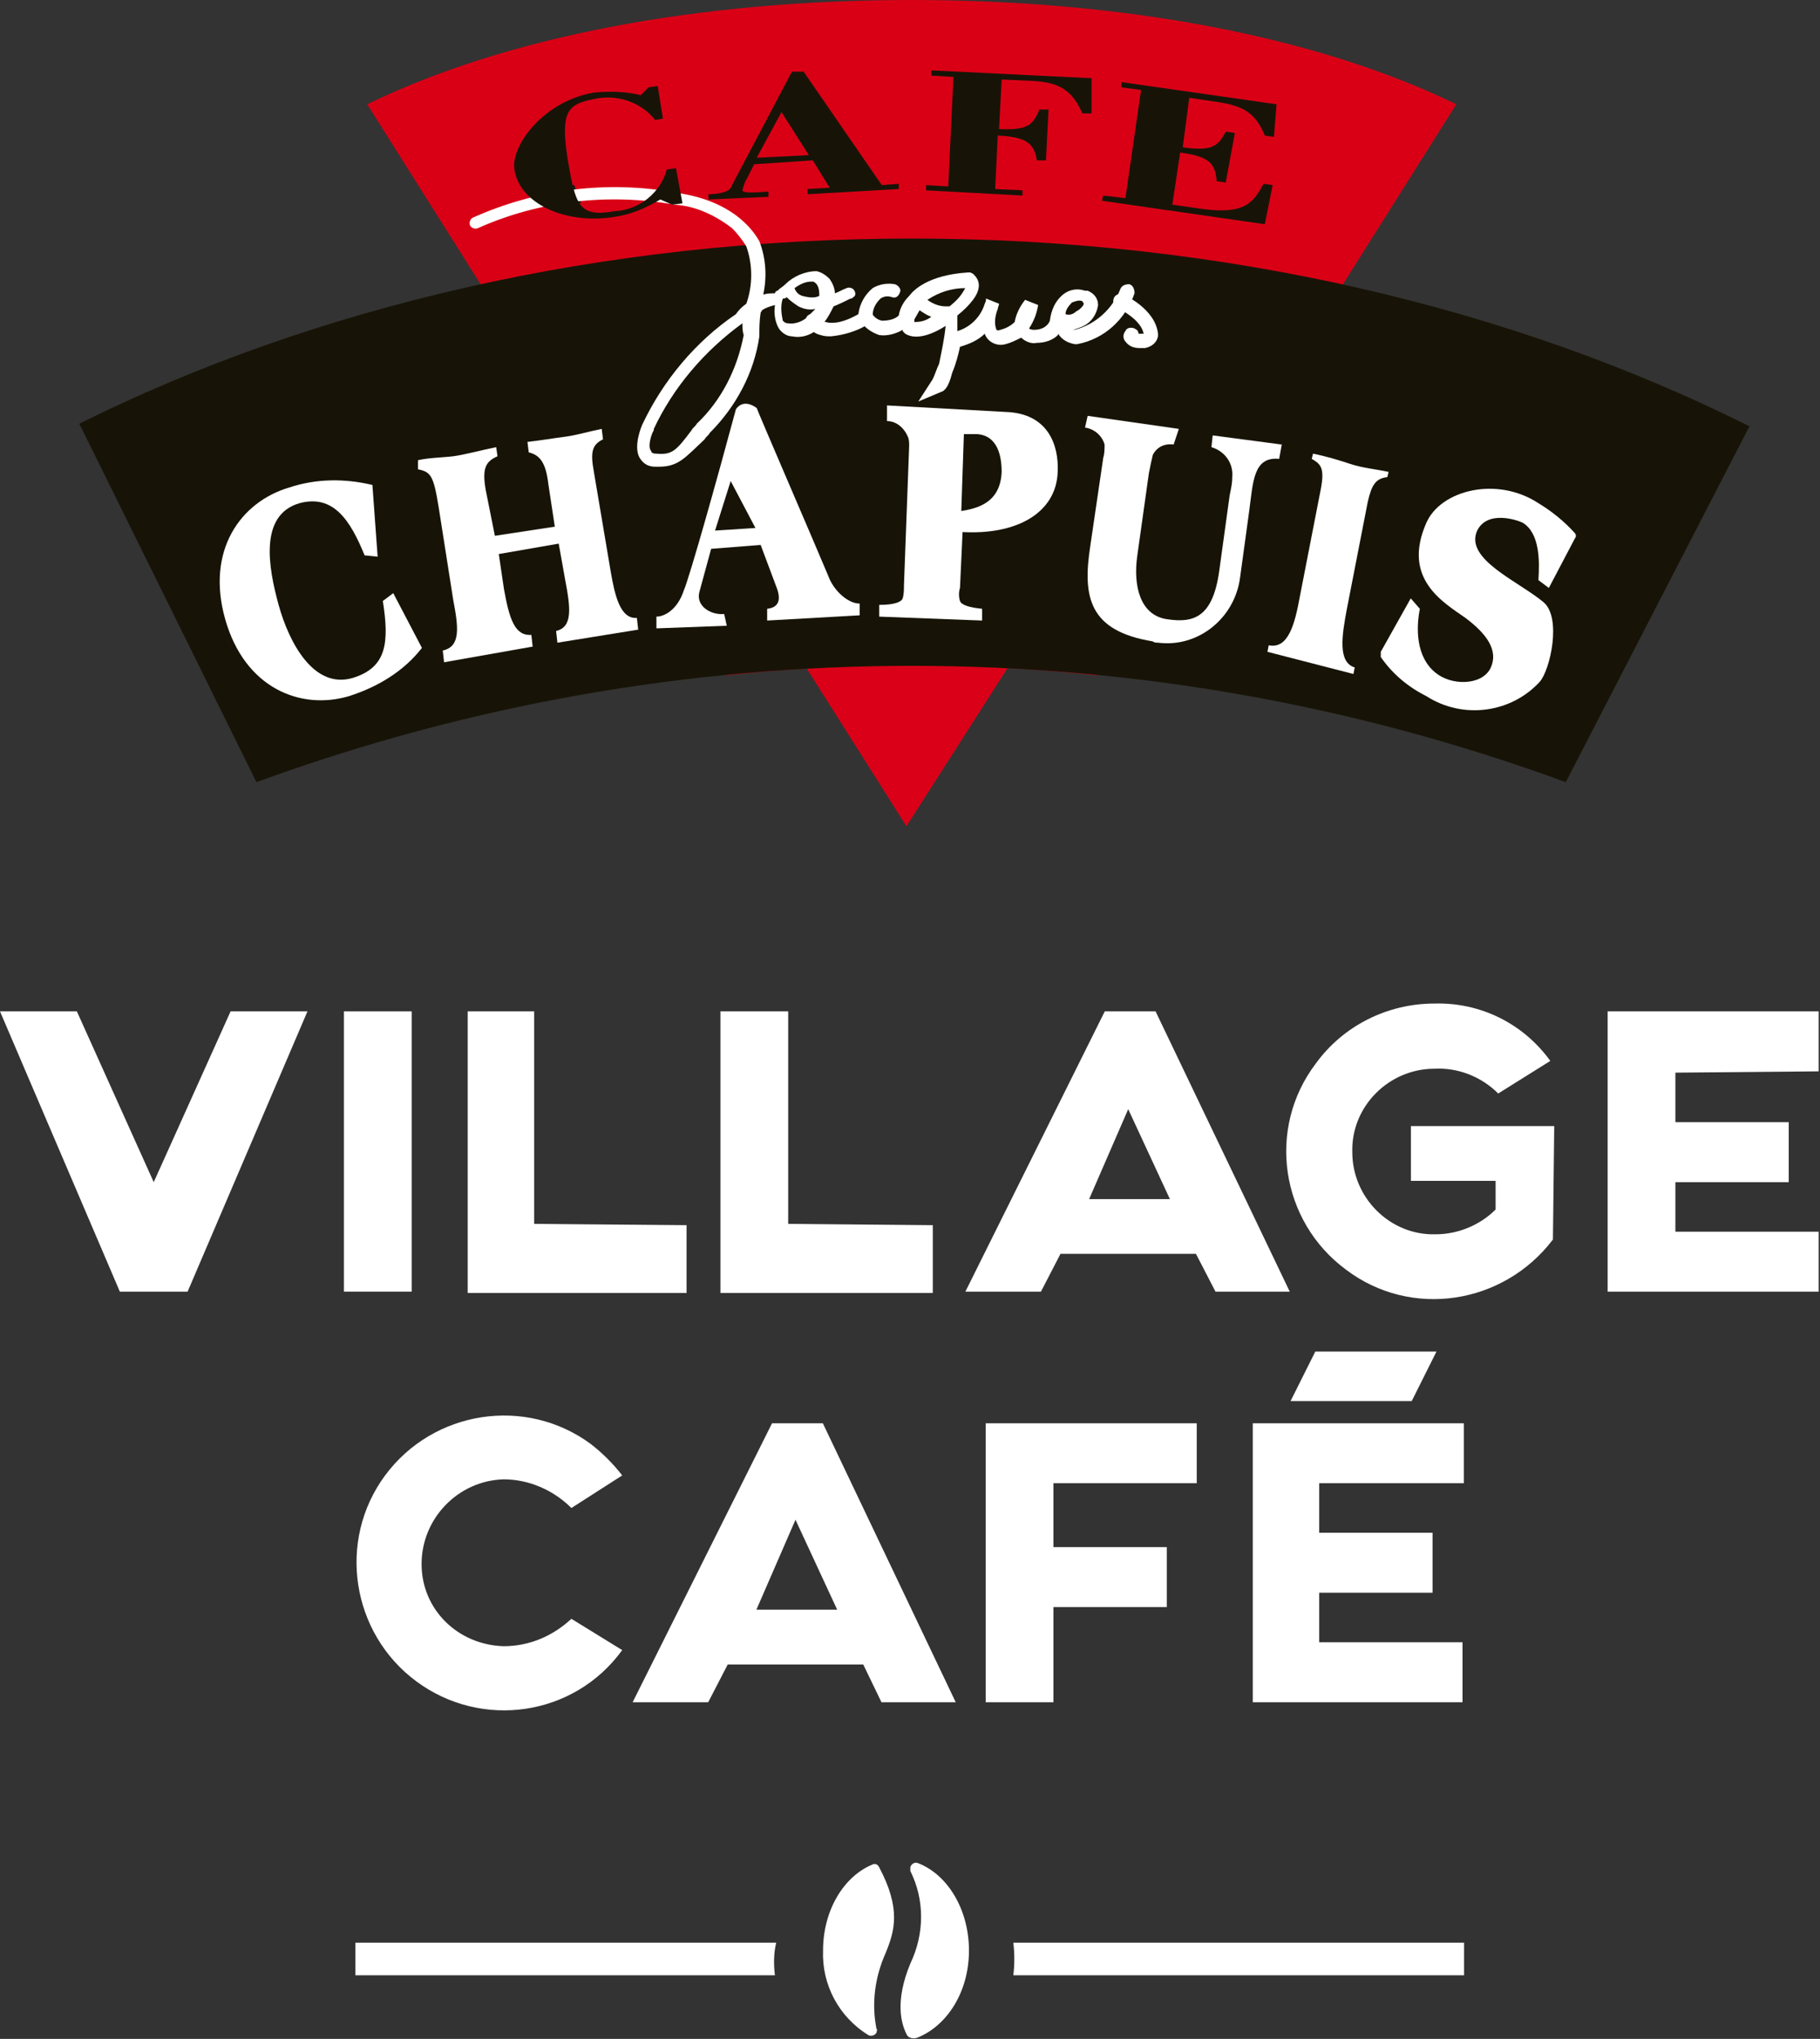 <?xml version="1.0" encoding="utf-8"?>
<!-- Generator: Adobe Illustrator 24.3.0, SVG Export Plug-In . SVG Version: 6.00 Build 0)  -->
<svg version="1.1" id="Calque_1" xmlns="http://www.w3.org/2000/svg" xmlns:xlink="http://www.w3.org/1999/xlink" x="0px" y="0px"
	 viewBox="0 0 139.7 156.4" style="enable-background:new 0 0 139.7 156.4;" xml:space="preserve">
<rect x="0" y="0" width="139.7" height="156.4" fill="#333333" stroke="none"/>
<style type="text/css">
	.st0{fill:#FFFFFF;}
	.st1{fill:#DA0018;}
	.st2{fill:#D90016;}
	.st3{fill:#161615;}
	.st4{fill:#171407;}
	.st5{fill:none;}
</style>
<g id="Groupe_487" transform="translate(-312.118 -177.208)">
	<g id="Groupe_480" transform="translate(312.118 254.189)">
		<path id="Tracé_1679" class="st0" d="M23.6,0.6l-9.2,21.5H9.2L0,0.6h5.9l5.9,13.1l5.9-13.1H23.6z"/>
		<path id="Tracé_1680" class="st0" d="M31.6,0.6v21.5h-5.2V0.6H31.6z"/>
		<path id="Tracé_1681" class="st0" d="M52.7,17v5.2H35.9V0.6H41v16.3L52.7,17z"/>
		<path id="Tracé_1682" class="st0" d="M71.6,17v5.2H55.3V0.6h5.2v16.3L71.6,17z"/>
		<path id="Tracé_1683" class="st0" d="M91.8,19.2H81.4l-1.5,2.9h-5.8L84.8,0.6h3.9L99,22.1h-5.7L91.8,19.2z M89.8,15l-3.2-6.9
			l-3,6.9H89.8z"/>
		<path id="Tracé_1684" class="st0" d="M119.2,18.1L119.2,18.1c-3.8,5-10.9,6.1-15.9,2.3c-5-3.7-6.1-10.8-2.3-15.8
			c2.1-2.9,5.5-4.6,9.1-4.6c3.5-0.1,6.8,1.5,8.9,4.4L115,6.9c-1.3-1.3-3.1-2-4.9-1.9c-3.5,0-6.4,2.9-6.3,6.4c0,3.5,2.9,6.4,6.4,6.3
			c1.7,0,3.4-0.7,4.6-1.9v-2.2h-6.5V9.4h11L119.2,18.1z"/>
		<path id="Tracé_1685" class="st0" d="M128.6,5.3v3.8h8.7v4.6h-8.7v3.8h11v4.6h-16.2V0.6h16.2v4.6L128.6,5.3z"/>
	</g>
	<g id="Groupe_481" transform="translate(339.478 280.885)">
		<path id="Tracé_1686" class="st0" d="M20.4,22.9C16.7,28,9.6,29,4.6,25.3c-5-3.7-6.1-10.8-2.4-15.8c3.7-5,10.8-6.1,15.8-2.4
			c0.9,0.7,1.7,1.5,2.4,2.4L16.5,12c-1.4-1.4-3.3-2.2-5.2-2.2C7.8,9.9,5,12.8,5,16.3c0,3.5,2.8,6.2,6.3,6.3c2,0,3.8-0.8,5.2-2.1
			L20.4,22.9z"/>
		<path id="Tracé_1687" class="st0" d="M38.9,24H28.5L27,26.9h-5.8L31.9,5.5h3.9L46,26.9h-5.7L38.9,24z M36.9,19.8l-3.2-6.9l-3,6.9
			H36.9z"/>
		<path id="Tracé_1688" class="st0" d="M53.5,10.1V15h8.7v4.6h-8.7v7.3h-5.2V5.5h16.2v4.6L53.5,10.1z"/>
		<path id="Tracé_1689" class="st0" d="M73.9,10.1v3.8h8.7v4.6h-8.7v3.8h11v4.6H68.8V5.5h16.2v4.6L73.9,10.1z"/>
		<path id="Tracé_1690" class="st0" d="M81,3.8h-9.3L73.6,0h9.3L81,3.8z"/>
	</g>
	<g id="Groupe_482" transform="translate(339.399 326.229)">
		<path id="Tracé_1691" class="st0" d="M32.3,0H0v2.5h32.2C32.1,1.7,32.1,0.8,32.3,0L32.3,0z"/>
		<path id="Tracé_1692" class="st0" d="M85.1,0H50.5c0.1,0.8,0.1,1.7,0,2.5h34.6V0z"/>
	</g>
	<g id="Groupe_484" transform="translate(375.294 320.129)">
		<g id="Groupe_483">
			<path id="Tracé_1693" class="st0" d="M6.7,7.7c-1.2,2.9-0.7,4.6-0.3,5.4c0.1,0.3,0.5,0.4,0.8,0.3c2.3-0.9,4-3.5,4-6.7
				c0-3.1-1.6-5.8-3.9-6.7C7.1-0.1,6.8,0,6.7,0.3c0,0.1,0,0.2,0,0.3C7.8,2.8,7.8,5.4,6.7,7.7z"/>
			<path id="Tracé_1694" class="st0" d="M3.5,13.2c0.2,0.1,0.5,0,0.6-0.2c0-0.1,0.1-0.2,0-0.3c-0.4-2-0.1-4,0.7-5.8
				C5.5,5.2,6,3.5,4.3,0.3C4.2,0.1,4,0,3.8,0.1C1.6,1,0,3.6,0,6.7C-0.1,9.3,1.2,11.8,3.5,13.2z"/>
		</g>
	</g>
	<g id="Groupe_486" transform="translate(318.204 177.208)">
		<g id="Groupe_485" transform="translate(54.892 48.083)">
			<path id="Tracé_1695" class="st1" d="M8.6,15.3L0,1.7c5.5-2.2,11.7-2.2,17.3,0L8.6,15.3z"/>
		</g>
		<path id="Tracé_1696" class="st2" d="M63.9,0C47.5,0,32.8,2.8,22.1,8l8.7,13.8l18.9,30c9.4-1,18.9-1,28.4,0l18.9-30L105.7,8
			C95,2.8,80.2,0,63.9,0z"/>
		<path id="Tracé_1697" class="st3" d="M38,14.2c0.1,0.4,0.3,0.9,0.5,1.3c0.2,0.2-2.8,0.4-2.8,0.4c-0.4-0.2-0.8-0.5-1.1-0.8
			C33.9,14.5,38,14.2,38,14.2z"/>
		<path id="Tracé_1698" class="st4" d="M114.1,60c-32.4-11.9-68-11.9-100.5,0L0,32.5c18.1-9,40.1-14.2,63.9-14.2
			c23.9,0,46.1,5.3,64.3,14.4L114.1,60z"/>
		<path id="Tracé_1699" class="st0" d="M48.5,42.1l-0.9,3.3c-0.3,1.1,0.9,1.8,1.9,1.7l0.2,0.9l-5.4,0.2l0-0.9c0.6,0,1.6-0.5,2.1-2
			c0.5-1.2,2.6-8.7,4-13.9c0,0,0.5-0.9,1.6-0.1c0,0.1,4.5,10.5,5.5,12.9c0.4,1.1,1.5,2.1,2.4,2.1l0,0.9l-7.1,0.4l0-0.9
			c0.9-0.1,1.1-0.7,0.7-1.7l-1.2-3.2L48.5,42.1 M51.9,40.5L50,36.9l-1.2,3.8L51.9,40.5z"/>
		<path id="Tracé_1700" class="st0" d="M81.2,42.7c-0.3,2.2,0.2,4.5,2.3,4.8c2,0.3,3.5-0.1,4-3.7l0.8-5.8c0.1-0.5,0.2-0.9,0.2-1.4
			c0.1-1.1-0.6-2-1.6-2.3l0.1-0.9l5.3,0.7l-0.2,1.1c-2-0.2-2,1.8-2.3,4l-0.7,5.1c-0.4,3.1-3.2,5.4-6.3,5c-0.1,0-0.3,0-0.4-0.1
			c-4.9-0.8-5.4-3.4-4.8-7.3l1-6.8c0.1-0.3,0.1-0.7,0.1-1c-0.2-0.7-0.8-1.2-1.5-1.3l0.2-0.9l7,1L84,34.1c-0.7-0.1-1.3,0.2-1.6,0.8
			c-0.1,0.4-0.2,0.9-0.3,1.4L81.2,42.7z"/>
		<path id="Tracé_1701" class="st0" d="M112,44.5c0.1-1.5,0.1-3.6-1.2-4.4c-0.4-0.2-2.7-1-3.5,0.6c-1,2.2,3.2,3.9,5.1,5.5
			c1.4,1.2,0.5,5.2-0.3,6.1c-2.2,2.4-5.9,2.9-8.7,1.1c-1.4-0.7-2.6-1.7-3.5-3c0-0.1,0-0.3,0-0.4l2.3-4.1l0.7,0.8
			c-0.3,1.5-0.3,3.7,1.2,4.9c1.2,1,3.5,1,4.2-0.3c0.7-1.4-0.3-2.7-1.9-3.9c-1.7-1.2-4.9-3-3-7.3c1.1-2.5,5.4-3.6,8.6-1.5
			c1,0.6,2,1.4,2.8,2.3c0.1,0.1,0.1,0.3,0,0.4l-2,3.8L112,44.5z"/>
		<path id="Tracé_1702" class="st0" d="M22.9,42.7l-1-0.1c-1.1-2.7-2.4-4.7-5-4c-3.1,0.9-2.4,4.9-1.6,7.8s2.7,6.5,5.7,5.6
			c2.6-0.8,2.8-2.7,2.3-5.9l0.8-0.6l2.2,4.2c-1.4,1.8-3.4,3-5.6,3.7c-3.7,1.1-8-0.6-9.5-5.9s1.2-9,4.9-10.1c2.1-0.7,4.3-0.7,6.4-0.2
			L22.9,42.7z"/>
		<path id="Tracé_1703" class="st0" d="M95.3,37.5c0.3-1.6,0-1.9-0.7-2.3l0.1-0.4c1,0.2,2,0.5,2.9,0.8s2,0.4,2.9,0.6l-0.1,0.4
			c-0.9,0.1-1.2,0.6-1.5,1.9l-1.6,8.2c-0.4,2.1-0.7,4.1,0.6,4.5l-0.1,0.5L91.2,50l0.1-0.5c1.5,0.3,2-1.6,2.4-3.8L95.3,37.5z"/>
		<path id="Tracé_1704" class="st0" d="M36.5,40.4L36,37.1c-0.2-1.7-0.7-2.2-1.5-2.4l-0.1-0.8c0.9-0.1,2.1-0.3,2.9-0.4
			s1.8-0.4,2.8-0.6l0.1,0.8c-0.8,0.4-1,0.9-0.7,2.5l1.3,7.7c0.3,1.7,0.7,3.6,2,3.5l0.1,0.9l-6.2,1l-0.1-0.9c1.3-0.3,1.1-1.8,0.7-3.9
			l-0.5-2.8l-4.6,0.8l0.4,2.7c0.4,2.2,0.8,3.6,2.1,3.5l0.1,0.9L28,50.8l-0.1-0.9c1.4-0.3,1.2-1.8,0.8-3.9l-1.1-7
			C27.2,36.5,27,36.2,26,36L26,35.3c0.9-0.2,1.9-0.2,2.7-0.3s2.3-0.5,3.3-0.7l0.1,0.7c-0.9,0.4-1.2,0.9-0.9,2.6l0.7,3.5L36.5,40.4z"
			/>
		<path id="Tracé_1705" class="st5" d="M70.3,36.2c0-1.2-0.2-2.8-1.9-2.9l-1,0l-0.2,5.9C68.4,39,70.2,38.6,70.3,36.2z"/>
		<path id="Tracé_1706" class="st0" d="M67.7,39.2l0.2-5.9l1,0c1.6,0.1,1.9,1.7,1.9,2.9C70.7,38.6,68.9,39,67.7,39.2l-0.1,1.6
			c4.4,0.3,7.4-1.5,7.5-4.6c0.1-2-0.7-4.5-4-4.6L62,31.1v1.2c0.7,0,1.3,0.5,1.6,1.2c0.1,0.2,0.1,0.5,0.1,0.7l-0.4,10.7
			c0,0.3,0,0.7-0.1,1c-0.1,0.3-0.7,0.5-1.8,0.5l0,0.9l7.9,0.3l0-0.9c-1-0.1-1.6-0.3-1.7-0.6c-0.1-0.3-0.1-0.7,0-1l0.2-4.3"/>
		<path id="Tracé_1707" class="st0" d="M68.2,39.6l-1.5-0.1l0,0.8l1.7,0L68.2,39.6z"/>
		<path id="Tracé_1708" class="st0" d="M44.5,35.8c-0.1,0-0.2,0-0.3,0c-0.5,0-0.9-0.2-1.2-0.7c-0.5-0.9,0.2-2.5,0.2-2.5l0,0
			c1.6-3.4,4.1-6.4,7.2-8.5c0.2-0.3,0.5-0.6,0.8-0.8c0.5-1.4,0.5-3,0-4.4c-0.3-0.5-0.7-1-1.1-1.4c-1.3-1-2.8-1.7-4.4-1.8l0,0
			c-5.1-0.9-10.4-0.3-15.1,1.8c-0.2,0.1-0.5,0-0.6-0.2c-0.1-0.2,0-0.5,0.2-0.6c0,0,0,0,0,0c4.9-2.2,10.4-2.9,15.7-1.9
			c4.9,0.7,6.2,3.6,6.3,3.7c0,0,0,0,0,0c0.5,1.3,0.6,2.7,0.3,4.1c0.3-0.1,0.6-0.1,0.9-0.1c0-0.1,0.1-0.2,0.2-0.2c0,0,0,0,0.1-0.1
			c0.1-0.1,0.3-0.2,0.5-0.4c0.6-0.6,1.5-1,2.4-1c0.4,0.1,0.7,0.3,1,0.6c0.2,0.3,0.4,0.7,0.4,1.1c0.3-0.1,0.6-0.3,0.9-0.4
			c0.2-0.1,0.5,0,0.6,0.2c0.1,0.2,0.1,0.4-0.1,0.5l0,0c-0.1,0.1-0.1,0.1-0.2,0.1c-0.4,0.2-0.8,0.4-1.3,0.6c-0.2,0.4-0.4,0.8-0.7,1.2
			c-0.6,0.8-1.5,1.3-2.5,1.1c-0.4,0-0.8-0.3-1-0.6c-0.3-0.5-0.4-1.2-0.3-1.8c-0.4,0.1-0.7,0.2-1,0.4c0,0.1-0.1,0.1-0.1,0.2
			c-0.1,0.6-0.1,1.2-0.1,1.7c0,0,0,0.1,0,0.1c-0.4,2.8-1.8,5.4-3.8,7.4c-0.1,0.2-0.3,0.3-0.4,0.5C46.5,35.1,46,35.8,44.5,35.8z
			 M50.9,24.8c-2.9,2.1-5.3,4.9-6.8,8.1c0,0,0,0.1,0,0.1c-0.2,0.3-0.5,1.3-0.2,1.6c0,0.1,0.1,0.2,0.4,0.2c1.2,0.1,1.5-0.2,2.7-1.8
			c0.1-0.2,0.3-0.3,0.4-0.5c0,0,0,0,0,0c1.9-1.8,3.1-4.2,3.6-6.8C50.9,25.4,50.9,25.1,50.9,24.8z M54,22.9C54,22.9,54,23,54,22.9
			c-0.2,0.6-0.1,1.2,0,1.7c0.1,0.1,0.2,0.2,0.4,0.2c0.6,0.1,1.3-0.2,1.7-0.7c0,0,0,0,0.1-0.1c0.1-0.1,0.2-0.2,0.3-0.3
			c-0.5,0.1-0.9,0-1.3-0.2c-0.3-0.2-0.6-0.4-0.9-0.7C54.2,22.9,54.1,22.9,54,22.9L54,22.9z M54.9,22.1c0.1,0.3,0.3,0.5,0.6,0.6
			c0.4,0.1,0.9,0.2,1.3,0c0-0.3,0-0.6-0.2-0.9c-0.1-0.1-0.2-0.2-0.3-0.2C56,21.6,55.6,21.6,54.9,22.1L54.9,22.1z"/>
		<path id="Tracé_1709" class="st0" d="M57.7,25.8c-0.3,0-0.5,0-0.8-0.1c-0.5-0.1-0.9-0.5-1.1-0.9c-0.1-0.3,0-0.6,0.3-0.7
			c0.3-0.1,0.6,0,0.7,0.3c0.1,0.2,0.3,0.3,0.5,0.3c0.3,0.1,1.1,0.2,2.5-0.6v0c0.1-0.8,0.5-1.5,1.1-2c0.5-0.3,1.1-0.4,1.7-0.3
			c0.3,0.1,0.5,0.4,0.4,0.6c-0.1,0.3-0.3,0.5-0.6,0.4c-0.3-0.1-0.6-0.1-0.9,0.1c-0.4,0.4-0.6,0.8-0.6,1.3c0,0.3-0.1,0.5-0.4,0.7
			C59.7,25.4,58.7,25.7,57.7,25.8z"/>
		<path id="Tracé_1710" class="st0" d="M64.4,30.8l1.1-1.7c0.2-0.4,0.3-0.8,0.5-1.2c0.2-1,0.4-1.9,0.5-2.9
			c-1.1,0.7-2.3,1.1-3.1,0.6l-0.1-0.1l-0.1-0.1c0,0,0,0,0-0.1c-0.5,0.3-1.2,0.5-1.8,0.4c-0.6-0.2-1.2-0.6-1.5-1.2
			c-0.1-0.3,0-0.6,0.2-0.7c0.3-0.1,0.6,0,0.7,0.2c0.2,0.3,0.4,0.5,0.8,0.6c0.5,0,1-0.1,1.3-0.4c0.1-0.6,0.4-1.1,0.8-1.5
			c0.3-0.4,1.4-1.6,4.5-1.8l0.2,0l0.2,0.1c0.2,0.2,0.9,0.8,0,2c-0.3,0.4-0.7,0.8-1.2,1.2c0,0.4,0,0.8,0,1.2c1-0.3,1.8-1.1,2.1-2.1
			c0.1-0.2,0.1-0.3,0.1-0.4l1,0.4c0,0.1-0.1,0.3-0.1,0.4c-0.2,0.5-0.3,1.1-0.1,1.6c0.1,0.1,0.3,0,0.3,0c0.4-0.1,0.8-0.3,1.1-0.6
			c0.1-0.6,0.4-1.2,0.8-1.7l1,0.4c-0.1,0.6-0.3,1.2-0.7,1.8c0,0,0,0,0,0c0,0,0.1,0.1,0.4,0.1h0h0c0.5,0,1-0.2,1.2-0.7
			c0.1-0.8,0.4-1.5,1-2c0.5-0.4,1.1-0.5,1.7-0.3l0.1,0l0.1,0c0.5,0.2,0.8,0.6,0.8,1.1c-0.1,0.7-0.5,1.3-1.1,1.6
			c-0.2,0.1-0.5,0.2-0.8,0.3c0,0,0.1,0,0.1,0c1.6-0.4,2.9-1.6,3.5-3.1c0.1-0.3,0.4-0.4,0.7-0.4c0.3,0.1,0.4,0.4,0.4,0.7l0,0
			c-0.7,2-2.3,3.5-4.4,3.9l-0.1,0l-0.1,0c-0.5-0.1-0.9-0.3-1.2-0.7c0,0,0,0,0-0.1c-0.4,0.5-1.1,0.7-1.7,0.7
			c-0.4,0.1-0.9-0.1-1.2-0.4c-0.4,0.2-0.8,0.4-1.2,0.5c-0.7,0.2-1.4-0.2-1.6-0.8c-0.5,0.5-1.2,0.8-1.9,1c-0.1,0.5-0.3,1.3-0.6,2
			c-0.3,1.2-0.6,1.3-0.7,1.4L64.4,30.8z M64.1,24.7c0.5,0,0.9-0.1,1.3-0.4c-0.3-0.1-0.6-0.3-0.9-0.5l-0.4,0.7
			C64.1,24.6,64.1,24.6,64.1,24.7L64.1,24.7z M75.7,24.1c0.3,0.1,0.6,0,0.8-0.2c0.4-0.2,0.6-0.5,0.6-0.6c0-0.1-0.1-0.1-0.1-0.2
			c-0.3-0.1-0.5,0-0.8,0.1C75.9,23.5,75.7,23.8,75.7,24.1L75.7,24.1z M65.1,23c0.4,0.3,0.9,0.5,1.4,0.5c0.1,0,0.2,0,0.3,0
			c0.5-0.4,0.9-0.8,1.2-1.4C67,22.1,66,22.4,65.1,23z"/>
		<path id="Tracé_1711" class="st0" d="M81.4,26.7c-0.4,0-0.8-0.1-1.1-0.5c-0.2-0.2-0.2-0.6,0-0.8c0.1-0.3,0.5-0.3,0.7-0.2
			c0.2,0.1,0.3,0.2,0.3,0.4c0.1,0,0.3,0,0.4,0c0,0,0,0,0,0c-0.2-1-1.5-1.7-2-2c-0.3-0.1-0.4-0.4-0.3-0.7c0.1-0.3,0.4-0.4,0.7-0.3
			c0.1,0,2.5,1.1,2.7,3l0,0.1l0,0.1c-0.1,0.5-0.5,0.8-1,0.9C81.6,26.7,81.5,26.7,81.4,26.7z"/>
		<path id="Tracé_1712" class="st4" d="M78.5,15.4l0.1-0.4l1.7,0.2l1.2-8.3l-1.5-0.2L80,6.3L91.9,8l-0.2,2.5l-0.7-0.1
			c-0.7-1.7-1.6-2.3-3.8-2.6l-2-0.3l-0.5,3.8c2.1,0.3,2.7,0,3.3-1.2l0.7,0.1L88,14l-0.7-0.1c-0.1-1.4-0.6-1.9-2.8-2.2l-0.6,4
			l2.1,0.3c3.4,0.5,4.1-0.4,4.9-1.9l0.7,0.1l-0.6,3L78.5,15.4z"/>
		<path id="Tracé_1713" class="st4" d="M48.3,15.3l0-0.4c0.5,0,1.5-0.1,1.7-0.5l4.7-8.9l0.9,0l6,8.7l1.3-0.1l0,0.4l-7,0.4l0-0.4
			l1.7-0.1l-1.3-2.1l-4.5,0.3l-0.5,1c-0.2,0.3-0.3,0.6-0.4,1c0,0.3,1.7,0.1,2,0.1l0,0.4L48.3,15.3 M52,12.1l4-0.2l-2.1-3.3L52,12.1z
			"/>
		<path id="Tracé_1714" class="st4" d="M65,14.6l0-0.4l1.7,0.1l0.4-8.4l-1.7-0.1l0-0.4L77.7,6v2.7l-0.7,0c-0.8-1.8-1.8-2.4-3.9-2.5
			l-2.3-0.1l-0.2,3.8c2.2,0.1,2.6-0.3,3.1-1.5l0.7,0l-0.2,3.9l-0.7,0c-0.2-1.3-0.8-1.8-3-1.9l-0.2,4.1l2.1,0.1l0,0.4L65,14.6z"/>
		<path id="Tracé_1715" class="st4" d="M43.7,6.7l0.7-0.1l0.4,2.5l-0.6,0.1c-1.1-1.4-3-2-4.7-1.6c-2,0.4-2.6,0.9-2,4.7
			c0.6,3.4,0.8,4.4,3.6,3.9c1.9-0.1,3.5-1.4,4-3.2l0.7-0.1l0.5,2.7l-0.8,0.1l-0.9-0.4c-1,0.6-2.1,1.1-3.3,1.3
			c-3.8,0.7-7.5-0.9-7.9-3.6c-0.3-1.7,2.1-5.2,6.1-5.9C40.7,7,41.9,7,43.1,7.3L43.7,6.7z"/>
	</g>
</g>
</svg>
